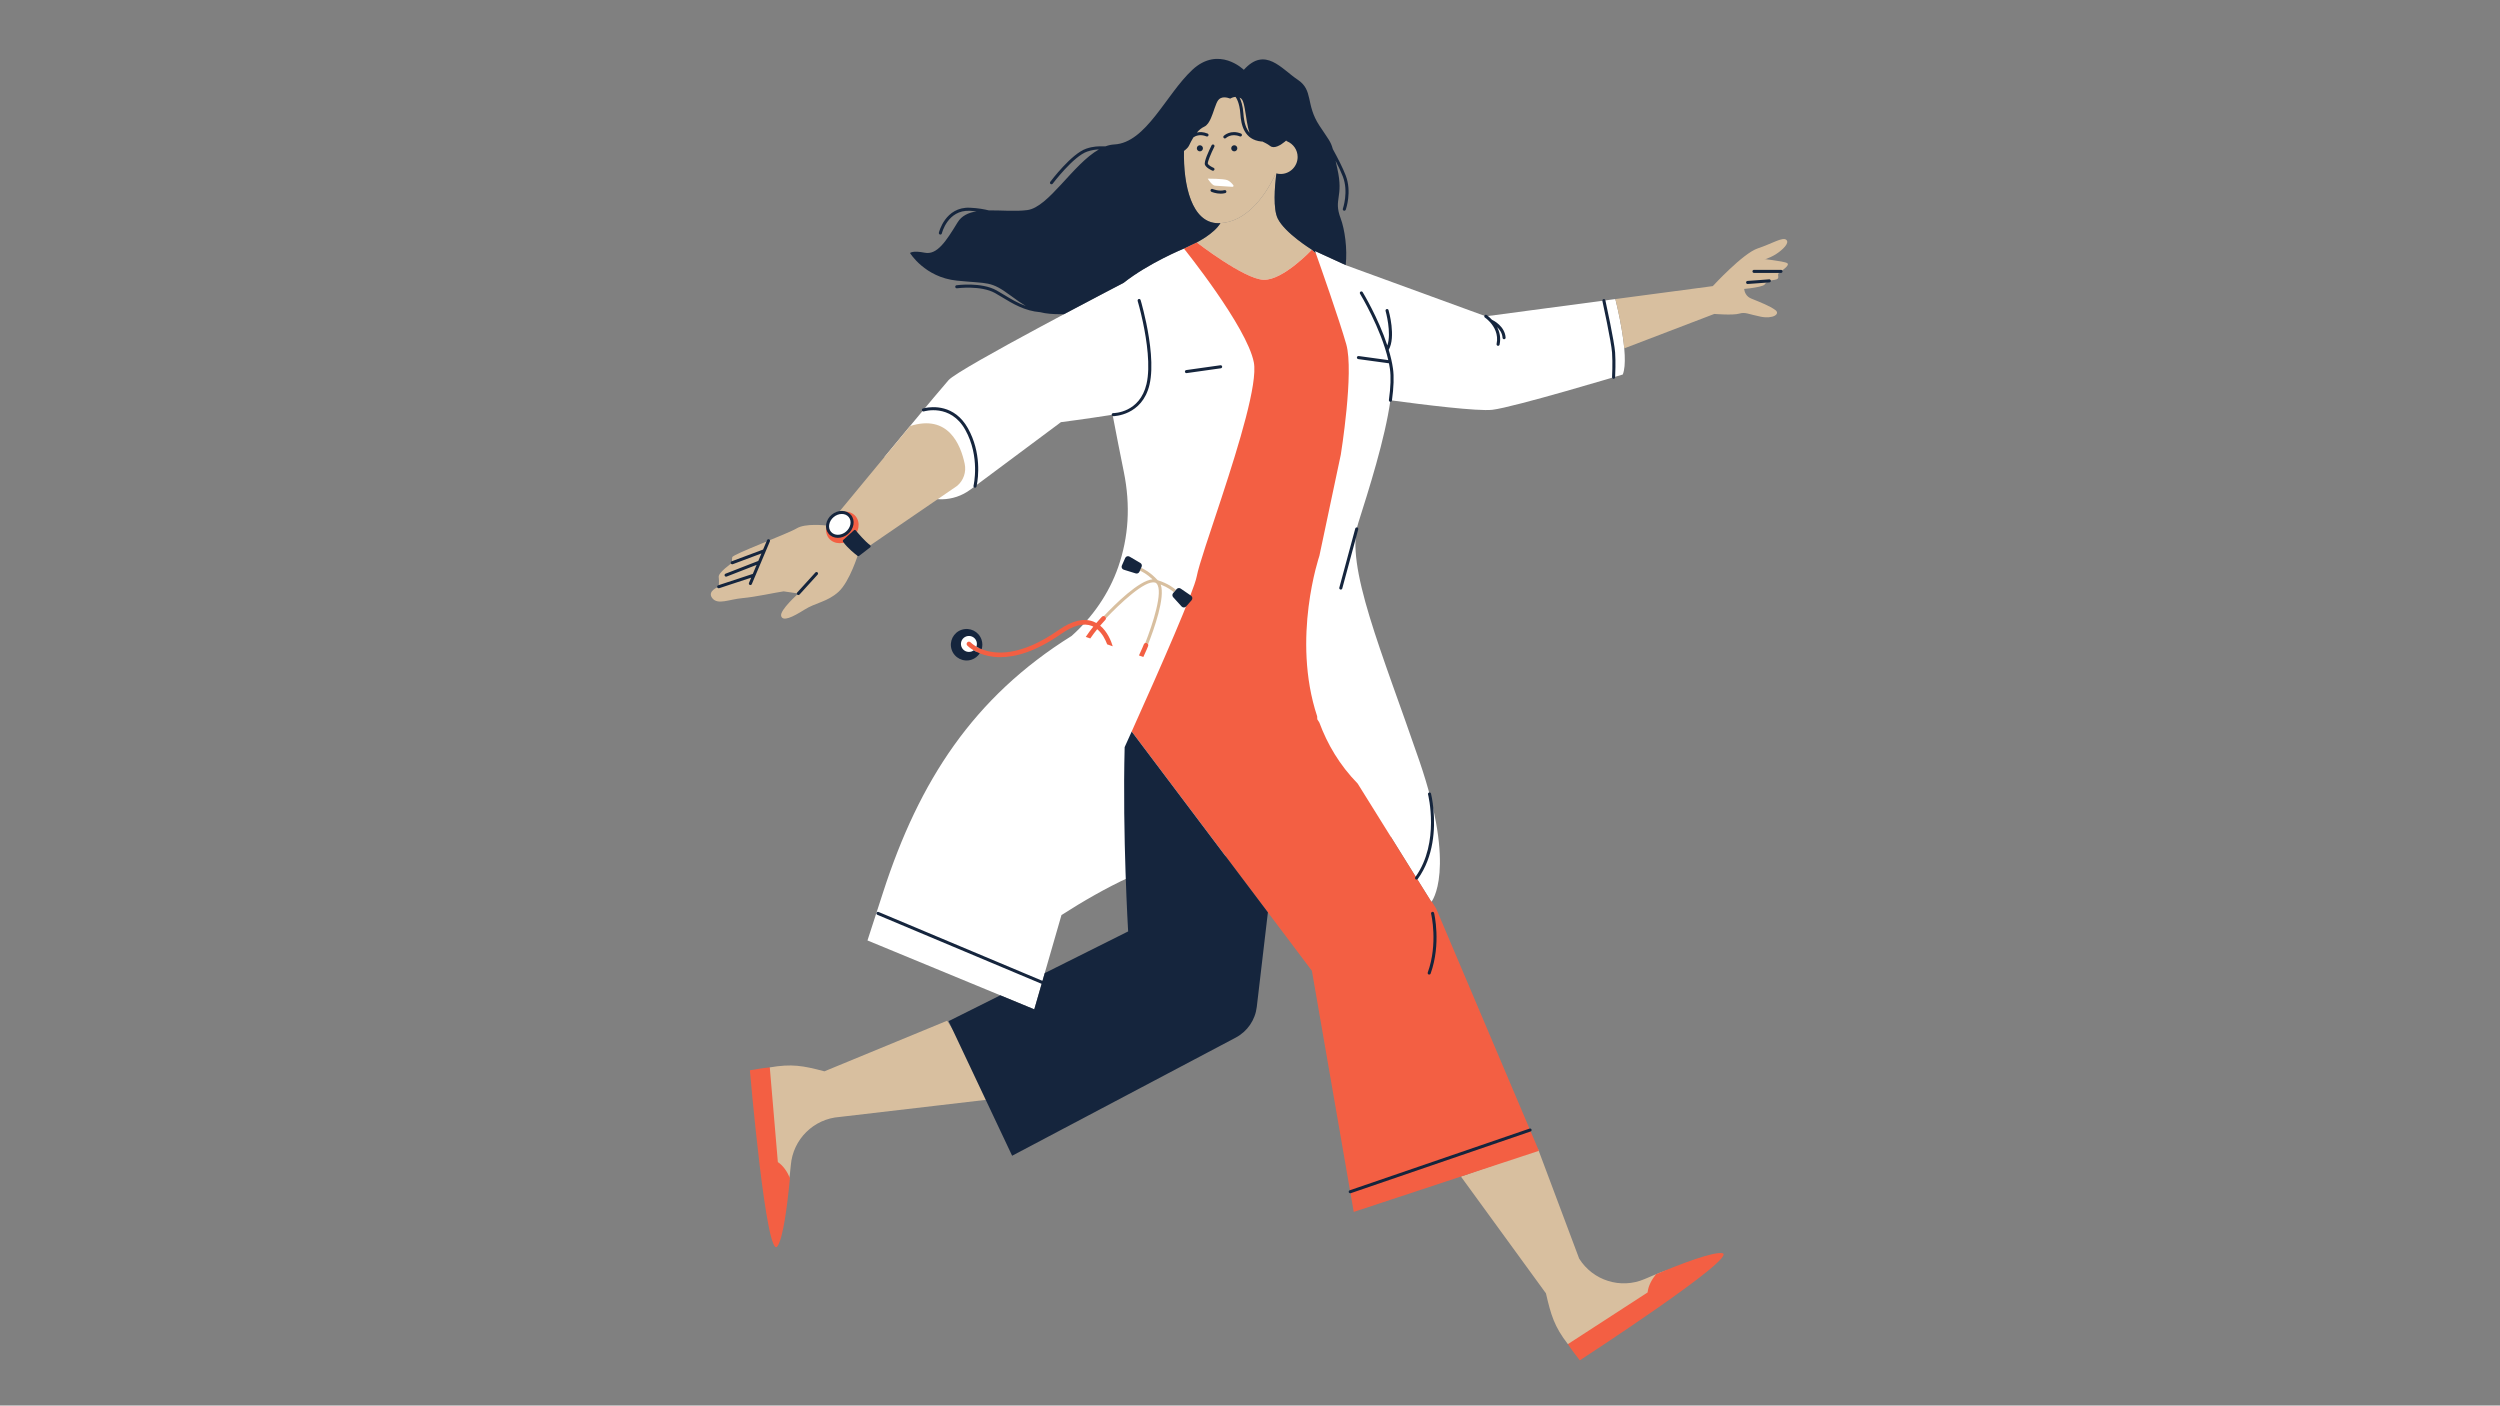 <svg xmlns="http://www.w3.org/2000/svg" xmlns:xlink="http://www.w3.org/1999/xlink" width="1366" zoomAndPan="magnify" viewBox="0 0 1024.5 576" height="768" preserveAspectRatio="xMidYMid meet" version="1.2"><rect x="0" y="0" width="1024.5" height="576" fill="#808080" stroke="none"/><defs><clipPath id="26f72a6068"><path d="M 311 71 L 732.672 71 L 732.672 491 L 311 491 Z M 311 71 "/></clipPath><clipPath id="235b2d6e18"><path d="M 291.281 31 L 732.672 31 L 732.672 551 L 291.281 551 Z M 291.281 31 "/></clipPath><clipPath id="c94c926fa4"><path d="M 307 98 L 707 98 L 707 557.465 L 307 557.465 Z M 307 98 "/></clipPath></defs><g id="267189e2ca"><path style=" stroke:none;fill-rule:nonzero;fill:#ffffff;fill-opacity:1;" d="M 661.977 122.559 L 608.875 129.617 L 551.699 108.746 L 538.898 102.875 C 538.898 102.875 522.328 98.191 511.402 96.172 C 500.477 94.152 485.168 101.867 485.168 101.867 C 485.168 101.867 470.801 107.73 460.445 115.914 C 460.445 115.914 393.117 150.852 388.73 155.77 C 384.352 160.691 362.508 187.215 362.508 187.215 C 362.508 187.215 366.664 195.48 374.332 200.977 C 381.32 205.984 390.781 205.773 397.676 200.637 L 434.77 172.996 C 434.77 172.996 444.543 171.758 455.938 169.961 C 457.414 177.754 459.016 185.828 460.543 193.383 C 463.344 207.184 462.496 220.09 458.266 232.309 C 454.477 243.23 447.742 252.891 439.141 260.613 C 398.801 285.738 376.648 320.191 361.98 365.395 L 355.492 385.398 L 397.066 402.57 L 423.844 413.629 L 434.992 374.984 C 443.836 369.328 453.402 363.801 462.746 359.516 C 494.27 345.055 570.488 350.105 570.488 350.105 C 570.488 350.105 570.289 347.387 569.879 342.781 L 586.586 369.594 C 586.586 369.594 597.113 356.824 581.648 311.789 C 566.191 266.75 551.078 231.793 556.617 214.316 C 560.816 201.066 567.621 179.75 569.789 164.027 C 583.438 165.867 605.629 168.617 611.562 167.934 C 620.305 166.926 665.004 153.48 665.004 153.48 C 668.027 146.082 661.977 122.559 661.977 122.559 Z M 392.723 264.934 C 392.758 265.062 392.77 265.191 392.816 265.32 C 393.184 266.414 393.938 267.258 394.871 267.781 C 394.914 267.809 394.953 267.84 395 267.863 C 395.09 267.914 395.188 267.949 395.281 267.988 C 395.398 268.043 395.508 268.105 395.629 268.141 C 395.676 268.156 395.719 268.156 395.766 268.176 C 395.906 268.215 396.055 268.246 396.199 268.273 C 396.34 268.301 396.488 268.332 396.629 268.344 C 396.773 268.363 396.918 268.359 397.066 268.359 C 397.211 268.359 397.355 268.363 397.504 268.344 C 397.645 268.332 397.785 268.301 397.93 268.273 C 398.074 268.246 398.223 268.215 398.367 268.176 C 398.406 268.156 398.453 268.156 398.5 268.141 C 398.625 268.105 398.73 268.043 398.844 267.988 C 398.941 267.949 399.035 267.914 399.129 267.863 C 399.176 267.84 399.215 267.809 399.258 267.781 C 400.191 267.258 400.949 266.414 401.316 265.32 C 401.355 265.191 401.375 265.062 401.402 264.934 C 401.434 264.82 401.461 264.707 401.477 264.594 C 401.5 264.465 401.516 264.332 401.523 264.203 C 401.535 264.039 401.539 263.875 401.535 263.707 C 401.531 263.617 401.527 263.523 401.52 263.434 C 401.5 263.23 401.461 263.023 401.41 262.816 C 401.395 262.758 401.387 262.699 401.367 262.641 C 401.348 262.578 401.344 262.516 401.324 262.457 C 401.277 262.324 401.211 262.207 401.156 262.082 C 401.117 261.992 401.078 261.898 401.031 261.812 C 400.941 261.637 400.836 261.477 400.723 261.316 C 400.668 261.238 400.617 261.156 400.559 261.082 C 400.438 260.934 400.309 260.801 400.168 260.672 C 400.094 260.594 400.02 260.523 399.941 260.457 C 399.801 260.336 399.652 260.238 399.5 260.137 C 399.402 260.074 399.316 260.012 399.215 259.957 C 399.051 259.871 398.879 259.797 398.703 259.73 C 398.629 259.699 398.566 259.656 398.496 259.633 C 398.461 259.621 398.43 259.621 398.398 259.613 C 398.223 259.559 398.051 259.523 397.871 259.492 C 397.75 259.469 397.633 259.441 397.512 259.43 C 397.367 259.414 397.215 259.418 397.066 259.418 C 396.914 259.418 396.766 259.414 396.617 259.43 C 396.5 259.441 396.383 259.469 396.262 259.492 C 396.082 259.523 395.906 259.559 395.73 259.613 C 395.699 259.621 395.668 259.621 395.637 259.633 C 395.562 259.656 395.5 259.699 395.426 259.73 C 395.25 259.797 395.078 259.871 394.914 259.957 C 394.816 260.012 394.723 260.074 394.633 260.137 C 394.477 260.238 394.328 260.336 394.188 260.457 C 394.105 260.523 394.031 260.594 393.957 260.672 C 393.824 260.801 393.695 260.934 393.574 261.082 C 393.512 261.156 393.461 261.238 393.402 261.316 C 393.293 261.477 393.188 261.637 393.094 261.812 C 393.051 261.898 393.016 261.992 392.973 262.082 C 392.918 262.207 392.848 262.324 392.809 262.457 C 392.785 262.516 392.777 262.578 392.762 262.641 C 392.746 262.699 392.73 262.758 392.719 262.816 C 392.668 263.02 392.633 263.23 392.613 263.434 C 392.602 263.523 392.598 263.617 392.594 263.707 C 392.59 263.875 392.594 264.039 392.605 264.199 C 392.617 264.332 392.629 264.465 392.648 264.602 C 392.668 264.707 392.699 264.82 392.723 264.934 Z M 497.762 77.344 C 498.691 77.418 503.07 77.703 504.969 77.824 L 505.082 77.828 C 505.727 77.828 506.309 77.469 506.59 76.891 C 506.879 76.309 506.809 75.629 506.41 75.113 C 505.75 74.258 504.691 73.133 503.406 72.645 C 501.766 72.02 496.992 71.949 494.93 71.949 C 494.926 71.949 492.66 71.957 492.66 71.957 L 493.855 73.879 C 494.477 74.879 496.105 77.219 497.762 77.344 Z M 348.496 211.633 C 350.125 213.578 349.582 216.707 347.289 218.629 C 345 220.551 341.82 220.531 340.191 218.586 C 338.566 216.645 339.102 213.512 341.395 211.59 C 343.688 209.672 346.867 209.691 348.496 211.633 "/><g clip-rule="nonzero" clip-path="url(#26f72a6068)"><path style=" stroke:none;fill-rule:nonzero;fill:#d8bf9f;fill-opacity:1;" d="M 523.637 89.594 C 521.668 85.668 522.34 76.742 523.031 71.055 C 522.977 71.039 522.918 71.023 522.863 71.008 C 518.043 81.469 510.184 90.918 500.137 91.43 C 497.551 95.801 490.43 99.332 490.43 99.332 C 490.43 99.332 509.852 114.406 517.844 114.656 C 525.836 114.906 537.617 102.328 537.617 102.328 C 537.617 102.328 526.633 95.586 523.637 89.594 Z M 337.84 439.031 C 329.023 436.684 324.453 435.883 315.457 437.418 L 311.086 444.988 C 311.086 444.988 314.367 496.93 318.898 490.203 C 321.469 486.387 322.996 490.637 324.078 477.488 C 324.949 466.879 333.43 458.5 344.043 457.73 L 408.477 450.199 L 388.129 418.289 Z M 728.992 111.887 C 727.984 112.766 729.875 114.277 727.352 114.656 C 724.832 115.039 724.203 115.164 723.195 116.551 C 722.188 117.938 711.848 118.691 711.848 118.691 C 711.848 118.691 708.195 109.113 720.172 105.836 C 720.172 105.836 731.188 106.969 732.422 107.855 C 733.656 108.734 730 111.004 728.992 111.887 "/></g><g clip-rule="nonzero" clip-path="url(#235b2d6e18)"><path style=" stroke:none;fill-rule:nonzero;fill:#d8bf9f;fill-opacity:1;" d="M 467.641 232.699 L 467.133 233.859 C 468.004 234.219 469.961 235.203 472.305 237.418 C 466.789 237.832 456.902 247.648 452.379 252.449 C 452.582 252.469 452.777 252.543 452.938 252.691 C 453.137 252.883 453.223 253.141 453.219 253.398 C 458.855 247.441 469.266 237.578 473.301 238.742 C 473.445 238.781 473.582 238.828 473.723 238.875 C 473.824 238.984 473.926 239.086 474.023 239.203 C 476.781 242.359 472.328 255.855 469.328 263.504 C 469.527 263.441 469.746 263.426 469.957 263.508 C 470.203 263.602 470.387 263.789 470.488 264.012 C 472.902 257.898 477.621 244.719 475.645 239.543 C 478.645 240.719 480.367 242.074 481.066 242.707 L 481.895 241.758 C 480.957 240.898 478.617 239.105 474.426 237.77 C 471.438 234.547 468.816 233.188 467.641 232.699 Z M 721.559 106.84 C 721.559 106.84 724.957 105.961 727.734 104.195 C 730.504 102.434 733.527 99.531 732.016 98.273 C 730.504 97.012 726.344 99.789 720.297 101.805 C 714.246 103.816 701.902 117.25 701.902 117.25 L 658.473 123.023 L 661.977 122.559 C 661.977 122.559 664.781 133.469 665.621 142.766 L 702.523 128.648 C 702.523 128.648 710.211 129.277 712.734 128.523 C 715.254 127.766 716.516 128.773 721.559 129.781 C 726.598 130.793 729.75 128.648 727.477 127.012 C 725.211 125.371 721.684 123.988 717.648 122.344 C 713.617 120.707 714.75 115.543 714.875 114.531 C 715.004 113.523 721.559 106.84 721.559 106.84 Z M 372.926 174.609 L 343.539 210.168 C 345.477 209.582 347.508 209.996 348.719 211.441 C 350.438 213.492 349.871 216.797 347.453 218.82 C 345.035 220.852 341.684 220.828 339.965 218.777 C 339.176 217.832 338.891 216.625 339.023 215.395 C 337.816 215.25 330.023 214.414 326.539 216.5 C 322.762 218.77 300.324 227.086 300.074 228.344 C 299.82 229.609 300.074 230.617 300.074 230.617 C 300.074 230.617 294.277 234.648 294.527 236.418 C 294.777 238.18 294.52 240.449 294.52 240.449 C 294.52 240.449 289.613 242.211 291.883 245.113 C 294.148 248.012 298.688 245.617 304.23 245.113 C 309.777 244.609 317.594 242.84 321.125 242.336 L 327.176 243.219 C 327.176 243.219 319.48 250.023 320.117 252.422 C 320.746 254.816 324.777 252.926 329.566 249.898 C 334.355 246.875 338.895 246.75 343.559 242.59 C 348.219 238.43 351.75 226.832 351.75 226.832 L 392.242 199.105 C 394.855 196.895 396.043 193.434 395.336 190.082 C 393.688 182.211 388.574 169.594 372.926 174.609 Z M 505.41 75.883 C 504.879 75.191 503.98 74.211 502.957 73.82 C 501.301 73.191 494.93 73.211 494.93 73.211 C 494.93 73.211 496.66 75.996 497.855 76.086 C 498.785 76.156 503.152 76.445 505.051 76.566 C 505.418 76.59 505.637 76.176 505.41 75.883 Z M 533 64.578 C 533 68.777 529.59 72.184 525.395 72.184 C 524.391 72.184 523.438 71.984 522.562 71.633 C 517.723 81.84 509.98 90.926 500.137 91.43 C 499.828 91.441 499.527 91.469 499.219 91.465 C 482.277 91.398 483.316 53.637 488.602 42.691 C 490.145 39.5 492.617 37.094 495.344 35.285 C 504.457 29.254 515.48 30.703 522.867 38.434 C 525.996 41.707 528.406 45.934 528.184 51.105 C 528.098 52.957 527.82 55.047 527.383 57.246 C 530.617 58.121 533 61.066 533 64.578 Z M 651.473 549.879 L 642.516 550.828 C 636.945 543.605 635.586 538.91 633.531 530.02 L 598.688 482.148 L 630.371 471.074 L 647.141 515.777 C 652.801 524.801 664.176 528.363 673.953 524.164 C 686.078 518.953 684.227 520.254 688.805 520.742 C 696.871 521.59 651.473 549.879 651.473 549.879 "/></g><g clip-rule="nonzero" clip-path="url(#c94c926fa4)"><path style=" stroke:none;fill-rule:nonzero;fill:#f35f43;fill-opacity:1;" d="M 586.719 369.418 C 586.637 369.539 586.586 369.594 586.586 369.594 L 556.387 321.129 C 548.926 313.492 543.93 304.906 540.676 296.113 L 539.824 294.762 C 539.824 294.762 539.805 294.332 539.773 293.555 C 529.176 261.547 540.688 227.777 540.688 227.777 L 545.477 205.125 L 545.809 203.559 L 549.465 186.289 C 549.465 186.289 554.941 152.477 551.699 141.09 C 548.816 130.961 540.934 108.605 539.23 103.809 C 538.227 102.879 537.617 102.328 537.617 102.328 C 537.617 102.328 525.836 114.906 517.844 114.656 C 509.852 114.406 490.43 99.332 490.43 99.332 C 490.43 99.332 488.266 100.324 485.168 101.867 C 485.18 101.875 511.023 133.945 513.82 148.5 C 515.465 157.082 507.754 182.148 500.727 203.559 C 500.695 203.656 500.664 203.754 500.633 203.852 C 495.773 218.641 491.262 231.637 490.43 236.164 C 489.316 242.191 475.836 272.953 463.766 299.777 L 537.617 397.832 L 554.762 496.645 L 630.637 471.605 L 588.52 372.289 Z M 705.648 513.527 C 701.648 513.109 689.684 517.57 678.633 522.18 C 676.883 524.371 675.465 526.918 675.188 529.641 L 642.516 550.828 C 643.34 552.07 644.191 553.297 645.109 554.484 L 647.406 557.465 C 647.406 557.465 713.711 514.383 705.648 513.527 Z M 537.617 102.328 C 537.617 102.328 537.082 101.949 536.113 101.355 C 537.027 101.965 537.617 102.328 537.617 102.328 Z M 490.43 99.332 C 490.43 99.332 491.082 99.004 492.055 98.441 C 491.512 98.73 490.969 99.016 490.43 99.332 Z M 318.762 476.215 L 315.457 437.418 C 313.973 437.559 312.496 437.734 311.02 437.984 L 307.305 438.609 C 307.305 438.609 314.078 517.387 318.629 510.676 C 320.887 507.348 322.582 494.688 323.719 482.773 C 322.613 480.195 321.035 477.746 318.762 476.215 Z M 470.504 264.73 C 470.594 264.488 470.582 264.234 470.488 264.012 C 470.387 263.789 470.203 263.602 469.957 263.508 C 469.746 263.426 469.527 263.441 469.328 263.504 C 469.066 263.59 468.844 263.773 468.738 264.055 C 468.719 264.094 467.953 266.082 466.746 268.602 L 468.543 269.227 C 469.699 266.809 470.434 264.914 470.504 264.73 Z M 348.496 211.633 C 346.867 209.691 343.688 209.672 341.395 211.59 C 339.102 213.512 338.566 216.645 340.191 218.586 C 341.82 220.531 345 220.551 347.289 218.629 C 349.582 216.707 350.125 213.578 348.496 211.633 Z M 350.625 211.566 C 352.758 214.113 352.055 218.215 349.055 220.73 C 346.051 223.246 341.887 223.219 339.754 220.676 C 337.621 218.129 338.328 214.027 341.328 211.512 C 344.332 209 348.496 209.02 350.625 211.566 Z M 456 264.852 L 453.723 264.059 C 452.996 262.109 451.707 259.559 449.633 257.844 C 448.707 258.984 447.707 260.293 446.793 261.641 L 444.949 261 C 445.934 259.5 447.023 258.055 448.031 256.805 C 447.852 256.711 447.676 256.613 447.488 256.531 C 444.125 255.172 439.898 256.242 434.938 259.719 C 424.391 267.109 416.07 269.312 409.898 269.312 C 406.41 269.312 403.621 268.605 401.492 267.738 C 400.523 267.344 399.695 266.922 399.004 266.508 C 397.387 265.551 396.516 264.676 396.387 264.543 C 396.023 264.168 396.035 263.566 396.414 263.203 C 396.789 262.84 397.391 262.859 397.75 263.234 C 397.867 263.355 398.656 264.137 400.137 264.992 C 400.742 265.34 401.461 265.699 402.301 266.039 C 407.73 268.203 418.098 269.211 433.852 258.172 C 439.379 254.301 444.207 253.164 448.203 254.781 C 448.578 254.938 448.938 255.117 449.277 255.309 C 450.539 253.828 451.492 252.832 451.598 252.715 C 451.812 252.5 452.098 252.422 452.379 252.449 C 452.582 252.469 452.777 252.543 452.938 252.691 C 453.137 252.883 453.223 253.141 453.219 253.398 C 453.211 253.625 453.133 253.855 452.961 254.027 C 452.938 254.059 452.051 254.988 450.844 256.391 C 453.836 258.863 455.348 262.684 456 264.852 "/></g><path style=" stroke:none;fill-rule:nonzero;fill:#15253d;fill-opacity:1;" d="M 482.199 241.406 L 481.895 241.758 L 481.066 242.707 L 480.75 243.07 C 480.332 243.551 480.34 244.262 480.766 244.73 L 484.23 248.543 C 484.738 249.09 485.602 249.082 486.094 248.52 L 488.324 245.961 C 488.816 245.398 488.703 244.539 488.09 244.113 L 483.84 241.199 C 483.32 240.84 482.613 240.934 482.199 241.406 Z M 487.652 151.438 L 486.121 151.652 C 485.777 151.699 485.535 152.02 485.582 152.367 C 485.629 152.68 485.898 152.906 486.207 152.906 C 486.238 152.906 486.266 152.902 486.293 152.898 L 488.27 152.621 L 500.305 150.926 C 500.648 150.879 500.887 150.559 500.84 150.211 C 500.789 149.871 500.477 149.629 500.129 149.68 Z M 657.895 123.102 C 657.891 123.082 657.887 123.059 657.883 123.051 C 657.809 122.707 657.473 122.492 657.133 122.566 C 656.812 122.637 656.609 122.945 656.652 123.266 C 656.652 123.281 656.648 123.301 656.652 123.316 C 656.691 123.484 660.309 140.078 660.617 144.484 C 660.926 148.891 660.621 154.508 660.617 154.566 C 660.613 154.641 660.625 154.711 660.645 154.777 C 660.719 155.027 660.938 155.215 661.207 155.23 C 661.219 155.23 661.234 155.234 661.246 155.234 C 661.574 155.234 661.852 154.969 661.875 154.637 C 661.875 154.629 661.879 154.547 661.883 154.414 C 661.938 153.328 662.152 148.391 661.875 144.395 C 661.562 139.965 658.141 124.227 657.895 123.102 Z M 725.02 114.477 L 716.133 115.125 C 715.781 115.148 715.523 115.449 715.551 115.801 C 715.574 116.129 715.848 116.383 716.18 116.383 C 716.191 116.383 716.207 116.379 716.223 116.379 L 725.113 115.73 C 725.457 115.703 725.715 115.402 725.691 115.055 C 725.664 114.707 725.375 114.453 725.02 114.477 Z M 504.555 60.773 C 504.555 61.465 505.113 62.027 505.805 62.027 C 506.496 62.027 507.055 61.465 507.055 60.773 C 507.055 60.082 506.496 59.523 505.805 59.523 C 505.113 59.523 504.555 60.082 504.555 60.773 Z M 729.852 110.582 L 718.781 110.582 C 718.434 110.582 718.152 110.867 718.152 111.211 C 718.152 111.562 718.434 111.844 718.781 111.844 L 729.852 111.844 C 730.203 111.844 730.484 111.562 730.484 111.211 C 730.484 110.867 730.203 110.582 729.852 110.582 Z M 490.461 60.773 C 490.461 61.465 491.023 62.027 491.715 62.027 C 492.406 62.027 492.965 61.465 492.965 60.773 C 492.965 60.082 492.406 59.523 491.715 59.523 C 491.023 59.523 490.461 60.082 490.461 60.773 Z M 512.117 54.441 C 511.129 52.176 510.707 47.699 510.086 44.371 C 510.074 44.324 510.066 44.277 510.059 44.238 C 510.004 43.938 509.941 43.648 509.883 43.371 C 509.863 43.273 509.836 43.184 509.816 43.09 C 509.766 42.871 509.711 42.664 509.656 42.461 C 509.629 42.359 509.598 42.258 509.57 42.164 C 509.516 41.984 509.457 41.82 509.398 41.664 C 509.367 41.574 509.336 41.488 509.305 41.402 C 509.242 41.254 509.168 41.125 509.102 41 C 509.07 40.938 509.039 40.871 509.004 40.816 C 508.898 40.652 508.789 40.516 508.676 40.422 C 508.445 40.234 508.207 40.094 507.969 39.988 C 508.574 41.164 509.324 43.234 509.555 46.555 C 509.805 50.195 510.625 52.777 512.117 54.441 Z M 538.898 102.875 C 538.898 102.875 539.02 103.207 539.23 103.809 C 538.227 102.879 537.617 102.328 537.617 102.328 C 537.617 102.328 537.082 101.949 536.113 101.355 C 536.996 101.945 537.562 102.297 537.602 102.32 C 537.434 102.215 526.605 95.543 523.637 89.594 C 521.668 85.668 522.34 76.742 523.035 71.055 C 523.602 71.203 524.195 71.293 524.809 71.293 C 528.648 71.293 531.766 68.172 531.766 64.328 C 531.766 61.438 529.996 58.969 527.48 57.926 C 527.441 57.895 527.395 57.875 527.34 57.859 C 527.316 57.844 527.293 57.832 527.27 57.824 C 527.27 57.828 527.266 57.836 527.266 57.84 C 527.266 57.84 527.262 57.84 527.262 57.84 C 527.273 57.781 527.289 57.73 527.301 57.672 C 527.09 57.691 526.961 57.703 526.949 57.703 C 526.949 57.703 526.941 57.703 526.941 57.703 C 526.941 57.703 526.145 58.449 525.062 59.137 C 524.906 59.238 524.746 59.336 524.582 59.43 C 524.25 59.617 523.902 59.793 523.551 59.934 C 523.02 60.145 522.473 60.289 521.957 60.293 C 521.438 60.293 520.945 60.164 520.52 59.832 C 520.25 59.621 519.973 59.43 519.688 59.25 C 519.57 59.176 519.449 59.109 519.332 59.039 C 519.16 58.938 518.996 58.836 518.82 58.746 C 518.656 58.652 518.492 58.57 518.324 58.488 C 518.199 58.426 518.074 58.359 517.949 58.301 C 517.707 58.184 517.465 58.066 517.219 57.953 C 517.148 57.984 517.074 57.996 516.992 57.996 C 516.969 57.996 516.949 57.996 516.93 57.996 C 509.836 57.277 508.602 51.172 508.293 46.641 C 507.988 42.137 506.668 40.156 506.316 39.703 C 506.176 39.711 506.031 39.734 505.898 39.758 C 505.875 39.762 505.848 39.766 505.828 39.77 C 505.715 39.793 505.602 39.816 505.5 39.844 C 505.477 39.852 505.453 39.859 505.434 39.863 C 505.32 39.895 505.207 39.93 505.105 39.965 C 505.098 39.965 505.094 39.969 505.086 39.969 C 504.863 40.055 504.668 40.137 504.516 40.211 C 504.504 40.215 504.492 40.227 504.477 40.23 C 504.418 40.258 504.367 40.289 504.32 40.312 C 504.309 40.32 504.301 40.324 504.285 40.328 C 504.25 40.355 504.211 40.375 504.188 40.387 C 504.184 40.391 504.18 40.395 504.176 40.395 C 504.148 40.414 504.137 40.422 504.137 40.422 C 504.137 40.422 503.676 40.207 503.012 40.055 C 502.238 39.875 501.191 39.777 500.281 40.195 C 499.891 40.375 499.527 40.648 499.219 41.051 C 498.707 41.719 498.258 42.895 497.785 44.234 C 497.598 44.77 497.406 45.332 497.207 45.898 C 497.113 46.188 497.008 46.469 496.902 46.754 C 496.695 47.32 496.473 47.883 496.242 48.418 C 496.121 48.684 496 48.941 495.875 49.191 C 495.621 49.695 495.348 50.156 495.055 50.559 C 494.613 51.164 494.117 51.629 493.543 51.891 C 492.348 52.438 491.352 53.297 490.488 54.312 C 491.641 54.039 493.125 54.02 494.875 54.734 C 495.195 54.867 495.348 55.234 495.215 55.559 C 495.086 55.879 494.715 56.031 494.395 55.898 C 491.727 54.812 489.832 55.758 489.066 56.277 C 488.391 57.371 487.801 58.547 487.246 59.703 C 487.156 59.891 487.035 60.078 486.895 60.266 C 486.812 60.379 486.699 60.496 486.598 60.609 C 486.539 60.68 486.488 60.742 486.418 60.809 C 486.27 60.965 486.094 61.125 485.914 61.281 C 485.891 61.301 485.875 61.32 485.848 61.336 C 485.648 61.512 485.43 61.684 485.195 61.859 C 484.895 75.887 488.355 91.426 499.219 91.465 C 499.527 91.469 499.828 91.441 500.137 91.43 C 497.551 95.801 490.43 99.332 490.43 99.332 C 490.43 99.332 491.082 99.004 492.055 98.441 C 491.512 98.73 490.969 99.016 490.43 99.332 C 490.43 99.332 488.266 100.324 485.168 101.867 C 485.168 101.867 470.801 107.73 460.445 115.914 C 460.445 115.914 449.418 121.633 436 128.77 C 435.703 128.773 435.398 128.773 435.105 128.773 C 431.414 128.773 428.715 128.562 426.277 127.938 C 419.957 127.438 414.973 124.422 410.789 121.883 C 409.742 121.246 408.727 120.633 407.746 120.082 C 401.945 116.863 392.266 118.125 392.168 118.141 C 391.824 118.184 391.508 117.945 391.457 117.602 C 391.41 117.254 391.652 116.938 392 116.891 C 392.41 116.836 402.195 115.559 408.355 118.984 C 409.352 119.539 410.383 120.156 411.445 120.809 C 414.164 122.457 417.074 124.219 420.379 125.395 C 418.59 124.336 416.648 122.98 414.266 121.215 C 405.867 115 405.191 116.336 392.082 114.996 C 378.973 113.648 372.926 103.684 372.926 103.684 C 372.926 103.684 373.934 102.559 378.973 103.566 C 384.016 104.574 387.715 98.863 392.418 91.133 C 394.086 88.391 396.863 87.145 400.195 86.602 C 399.355 86.504 398.445 86.43 397.434 86.383 C 388.309 85.965 386 95.547 385.977 95.641 C 385.906 95.934 385.648 96.129 385.363 96.129 C 385.316 96.129 385.27 96.125 385.219 96.117 C 384.883 96.039 384.668 95.699 384.75 95.359 C 384.773 95.254 387.336 84.656 397.492 85.125 C 400.926 85.281 403.25 85.742 405.211 86.211 C 410.305 86.148 415.992 86.734 420.992 86.09 C 429.719 84.961 439.633 67.32 450.328 61.238 C 448.902 61.293 447.438 61.48 445.559 62.109 C 439.93 64 431.496 75.156 431.406 75.266 C 431.285 75.434 431.094 75.52 430.902 75.52 C 430.773 75.52 430.641 75.48 430.523 75.395 C 430.25 75.184 430.191 74.793 430.402 74.512 C 430.758 74.039 439.156 62.93 445.156 60.914 C 448.125 59.918 450.195 59.938 452.383 59.961 C 452.594 59.961 452.816 59.961 453.031 59.965 C 454.219 59.531 455.41 59.262 456.617 59.199 C 469.723 58.527 477.789 38.695 488.633 28.613 C 499.469 18.527 509.719 28.613 509.719 28.613 C 518.461 18.867 525.184 28.277 531.766 32.645 C 538.352 37.016 534.934 42.734 540.688 51.469 C 544.492 57.254 545.305 57.887 546.195 61.105 C 548.102 64.562 550.254 68.711 551.48 71.918 C 554.059 78.609 551.594 85.652 551.492 85.949 C 551.395 86.207 551.152 86.371 550.895 86.371 C 550.824 86.371 550.754 86.359 550.684 86.332 C 550.355 86.215 550.188 85.855 550.305 85.527 C 550.328 85.457 552.711 78.617 550.309 72.367 C 549.578 70.465 548.492 68.191 547.328 65.922 C 547.531 66.852 547.766 67.898 548.039 69.105 C 550.727 81.027 546.355 81.383 549.383 89.449 C 551.094 94.016 552.199 101.957 551.473 108.641 Z M 626.82 462.492 L 626.777 462.504 L 553.215 487.75 L 553.121 487.777 C 552.789 487.895 552.617 488.25 552.727 488.578 C 552.82 488.84 553.066 489.008 553.324 489.008 C 553.363 489.008 553.395 488.996 553.434 488.992 C 553.465 488.984 553.5 488.984 553.531 488.977 L 627.227 463.684 C 627.246 463.68 627.254 463.668 627.266 463.664 C 627.57 463.531 627.727 463.195 627.621 462.883 C 627.508 462.555 627.148 462.379 626.82 462.492 Z M 556.605 216.918 C 556.699 216.578 556.5 216.234 556.16 216.141 C 556.152 216.141 556.141 216.141 556.133 216.141 C 555.809 216.07 555.477 216.262 555.391 216.586 L 548.848 240.816 C 548.758 241.152 548.957 241.5 549.289 241.59 C 549.344 241.609 549.402 241.613 549.457 241.613 C 549.738 241.613 549.988 241.43 550.066 241.145 L 555.508 220.992 Z M 334.141 234.617 L 326.707 242.797 C 326.473 243.055 326.492 243.453 326.75 243.688 C 326.871 243.797 327.02 243.852 327.176 243.852 C 327.344 243.852 327.516 243.781 327.641 243.645 L 335.074 235.461 C 335.309 235.207 335.289 234.809 335.031 234.574 C 334.777 234.34 334.379 234.359 334.141 234.617 Z M 347.781 211.855 C 347.094 211.031 346.074 210.625 344.969 210.625 C 343.852 210.625 342.652 211.047 341.645 211.891 C 340.66 212.711 340.012 213.805 339.812 214.965 C 339.617 216.09 339.875 217.141 340.531 217.926 C 341.918 219.582 344.676 219.566 346.668 217.887 C 348.668 216.211 349.168 213.508 347.781 211.855 Z M 347.48 218.859 C 346.242 219.895 344.758 220.414 343.348 220.414 C 341.883 220.414 340.504 219.852 339.566 218.738 C 338.664 217.664 338.312 216.246 338.57 214.754 C 338.82 213.301 339.625 211.938 340.836 210.926 C 343.371 208.805 346.914 208.859 348.75 211.043 C 350.582 213.23 350.012 216.734 347.48 218.859 Z M 350.66 217.324 C 350.477 217.105 350.184 217.082 349.973 217.27 L 345.586 221.238 C 345.367 221.434 345.324 221.797 345.5 222.043 C 347.406 224.691 350.523 227.125 351.469 227.832 C 351.641 227.961 351.863 227.957 352.031 227.824 L 356.57 224.328 C 356.875 224.094 356.867 223.602 356.559 223.379 C 354.551 221.938 351.625 218.484 350.66 217.324 Z M 315.176 221.008 C 314.852 220.875 314.488 221.023 314.348 221.344 L 312.715 225.207 L 299.852 230.023 C 299.527 230.148 299.363 230.512 299.48 230.836 C 299.605 231.164 299.969 231.328 300.293 231.207 L 312.035 226.809 L 310.746 229.871 L 297.324 235.102 C 297 235.227 296.84 235.59 296.965 235.918 C 297.09 236.242 297.461 236.402 297.781 236.273 L 310.059 231.488 L 308.5 235.18 L 294.324 239.852 C 293.992 239.957 293.812 240.316 293.918 240.645 C 294.008 240.906 294.258 241.078 294.52 241.078 C 294.586 241.078 294.652 241.066 294.715 241.047 L 307.844 236.719 L 306.93 238.883 C 306.793 239.203 306.945 239.574 307.266 239.711 C 307.586 239.844 307.953 239.695 308.09 239.375 L 309.535 235.953 C 309.543 235.941 309.551 235.926 309.559 235.914 L 315.512 221.836 C 315.645 221.516 315.496 221.145 315.176 221.008 Z M 556.602 147.152 L 556.773 147.18 L 569.199 148.883 C 569.352 149.668 569.488 150.445 569.598 151.215 C 570.043 154.367 569.902 158.645 569.168 163.941 C 569.168 163.941 569.176 163.945 569.168 163.945 C 569.129 164.289 569.367 164.602 569.707 164.648 C 569.707 164.648 569.707 164.648 569.711 164.648 C 569.738 164.652 569.766 164.656 569.793 164.656 C 570.105 164.656 570.379 164.43 570.418 164.113 C 571.164 158.703 571.312 154.305 570.844 151.039 C 570.492 148.527 569.875 145.934 569.094 143.355 C 572.121 138.043 569.152 127.543 569.02 127.086 C 568.926 126.754 568.578 126.562 568.242 126.656 C 567.906 126.754 567.715 127.105 567.809 127.438 C 567.836 127.531 570.34 136.391 568.527 141.555 C 564.816 130.262 558.504 119.855 558.418 119.719 C 558.25 119.438 557.887 119.344 557.594 119.496 C 557.582 119.504 557.57 119.504 557.559 119.512 C 557.258 119.691 557.164 120.078 557.344 120.379 C 557.441 120.527 565.945 134.559 568.914 147.574 L 556.773 145.902 C 556.715 145.895 556.66 145.906 556.605 145.918 C 556.328 145.949 556.102 146.156 556.062 146.441 C 556.016 146.789 556.258 147.109 556.602 147.152 Z M 610.473 131.859 C 610.52 131.945 610.59 132.02 610.676 132.078 C 612.312 133.914 614.148 136.98 613.301 140.961 C 613.227 141.305 613.445 141.637 613.785 141.707 C 613.828 141.715 613.875 141.719 613.914 141.719 C 614.207 141.719 614.469 141.52 614.531 141.227 C 615.137 138.387 614.516 135.957 613.516 134.031 C 614.594 135.07 615.617 136.539 615.746 138.434 C 615.77 138.781 616.07 139.043 616.414 139.02 C 616.766 138.996 617.027 138.695 617.004 138.352 C 616.688 133.715 612.141 131.383 611.383 131.023 C 610.746 130.332 610.16 129.824 609.758 129.5 C 609.441 129.242 609.238 129.102 609.223 129.09 C 608.938 128.898 608.547 128.977 608.352 129.266 C 608.324 129.309 608.312 129.359 608.297 129.402 C 608.199 129.672 608.277 129.977 608.523 130.137 C 608.621 130.203 609.488 130.797 610.473 131.859 Z M 580.504 360.465 C 580.621 360.465 580.727 360.426 580.828 360.363 C 580.898 360.32 580.961 360.273 581.012 360.203 C 587.695 350.953 588.086 339.398 587.473 332.156 C 587.125 328.016 586.449 325.277 586.43 325.207 C 586.34 324.867 586.004 324.664 585.66 324.75 C 585.656 324.754 585.652 324.758 585.648 324.758 C 585.32 324.855 585.125 325.188 585.207 325.52 C 585.258 325.715 590.094 345.199 580.137 359.25 C 580.086 359.32 580.043 359.395 579.992 359.465 C 579.785 359.75 579.848 360.141 580.133 360.344 C 580.246 360.426 580.375 360.465 580.504 360.465 Z M 586.93 373.691 C 586.59 373.773 586.383 374.117 586.465 374.453 C 586.496 374.574 589.379 386.633 585.09 398.543 C 584.973 398.871 585.141 399.23 585.469 399.352 C 585.539 399.375 585.613 399.387 585.684 399.387 C 585.941 399.387 586.184 399.227 586.273 398.969 C 590.691 386.703 587.719 374.277 587.691 374.152 C 587.605 373.812 587.27 373.605 586.93 373.691 Z M 456.188 169.293 C 456.055 169.293 455.938 169.34 455.836 169.414 C 455.668 169.527 455.559 169.707 455.559 169.922 C 455.559 169.957 455.57 169.988 455.578 170.02 C 455.617 170.27 455.801 170.465 456.043 170.523 C 456.09 170.531 456.137 170.555 456.188 170.555 C 456.258 170.555 459.246 170.516 462.582 168.875 C 465.902 167.242 469.57 164.02 471.066 157.656 C 472.781 150.332 471.312 139.938 469.754 132.43 C 469.008 128.832 468.242 125.902 467.801 124.289 C 467.59 123.547 467.453 123.074 467.418 122.957 C 467.316 122.625 466.965 122.434 466.633 122.531 C 466.543 122.559 466.469 122.605 466.402 122.664 C 466.223 122.816 466.137 123.07 466.207 123.316 C 466.238 123.402 467.293 126.992 468.363 132.031 C 469.941 139.488 471.535 150.129 469.836 157.371 C 467.07 169.148 456.633 169.293 456.188 169.293 Z M 462.875 228.094 C 462.23 227.715 461.402 227.984 461.102 228.668 L 459.738 231.773 C 459.438 232.453 459.793 233.246 460.508 233.465 L 465.434 234.988 C 466.031 235.172 466.684 234.875 466.938 234.297 L 467.133 233.859 L 467.641 232.699 L 467.828 232.277 C 468.082 231.699 467.863 231.023 467.316 230.703 Z M 460.883 306.172 C 459.953 342.281 462.312 381.699 462.312 381.699 L 428.129 398.781 L 427.211 401.957 L 360.027 373.719 C 359.707 373.586 359.336 373.738 359.203 374.059 C 359.07 374.379 359.219 374.75 359.539 374.883 L 426.789 403.148 C 426.816 403.164 426.84 403.156 426.867 403.168 L 423.844 413.629 L 409.926 407.879 L 388.73 418.469 L 414.77 473.625 L 506.391 425.219 C 511.168 422.695 514.398 417.988 515.027 412.621 L 519.582 373.887 L 463.766 299.777 C 462.789 301.941 461.828 304.074 460.883 306.172 Z M 497.355 59.266 C 497.051 59.113 496.668 59.238 496.512 59.551 C 495.289 61.996 493.309 66.281 493.777 67.496 C 494.305 68.84 496.578 69.82 496.832 69.93 C 496.91 69.961 496.996 69.98 497.078 69.98 C 497.324 69.98 497.559 69.832 497.656 69.586 C 497.789 69.266 497.641 68.898 497.32 68.766 C 496.656 68.492 495.211 67.707 494.957 67.055 C 494.812 66.402 496.227 62.941 497.641 60.113 C 497.793 59.801 497.668 59.426 497.355 59.266 Z M 508.902 55.559 C 509.035 55.234 508.883 54.867 508.562 54.734 C 504.332 53.004 501.621 55.551 501.508 55.664 C 501.258 55.902 501.25 56.301 501.492 56.551 C 501.613 56.68 501.777 56.746 501.945 56.746 C 502.102 56.746 502.258 56.688 502.379 56.57 C 502.469 56.488 504.637 54.492 508.082 55.898 C 508.402 56.031 508.77 55.879 508.902 55.559 Z M 496.445 78.602 C 496.535 78.641 498.215 79.367 500.242 79.367 C 500.844 79.367 501.473 79.301 502.102 79.137 C 502.441 79.051 502.641 78.703 502.555 78.367 C 502.465 78.027 502.117 77.832 501.785 77.918 C 499.465 78.52 496.973 77.457 496.949 77.445 C 496.633 77.309 496.262 77.453 496.121 77.77 C 495.98 78.086 496.125 78.457 496.445 78.602 Z M 379.09 167.188 C 378.555 167.297 378.246 167.391 378.223 167.395 C 377.891 167.5 377.707 167.855 377.816 168.188 C 377.852 168.309 377.93 168.398 378.02 168.469 C 378.18 168.605 378.395 168.668 378.605 168.602 C 378.715 168.562 389.504 165.281 395.566 176.137 C 401.75 187.203 398.973 198.969 398.945 199.086 C 398.898 199.273 398.949 199.461 399.059 199.609 C 399.141 199.719 399.258 199.812 399.402 199.852 C 399.457 199.863 399.508 199.867 399.559 199.867 C 399.84 199.867 400.094 199.676 400.164 199.387 C 400.184 199.324 400.242 199.074 400.32 198.668 C 400.855 195.879 402.281 185.57 396.664 175.523 C 391.145 165.637 381.938 166.613 379.09 167.188 Z M 400.137 264.992 C 400.379 264.32 400.414 263.57 400.168 262.84 C 399.594 261.129 397.738 260.207 396.023 260.781 C 394.312 261.363 393.387 263.215 393.965 264.934 C 394.539 266.645 396.398 267.566 398.113 266.992 C 398.445 266.879 398.738 266.707 399.004 266.508 C 399.695 266.922 400.523 267.344 401.492 267.738 C 400.727 268.906 399.602 269.852 398.18 270.328 C 394.793 271.465 391.133 269.648 389.996 266.266 C 388.855 262.887 390.68 259.227 394.059 258.086 C 397.438 256.949 401.098 258.766 402.238 262.148 C 402.68 263.457 402.664 264.805 402.301 266.039 C 401.461 265.699 400.742 265.34 400.137 264.992 "/></g></svg>